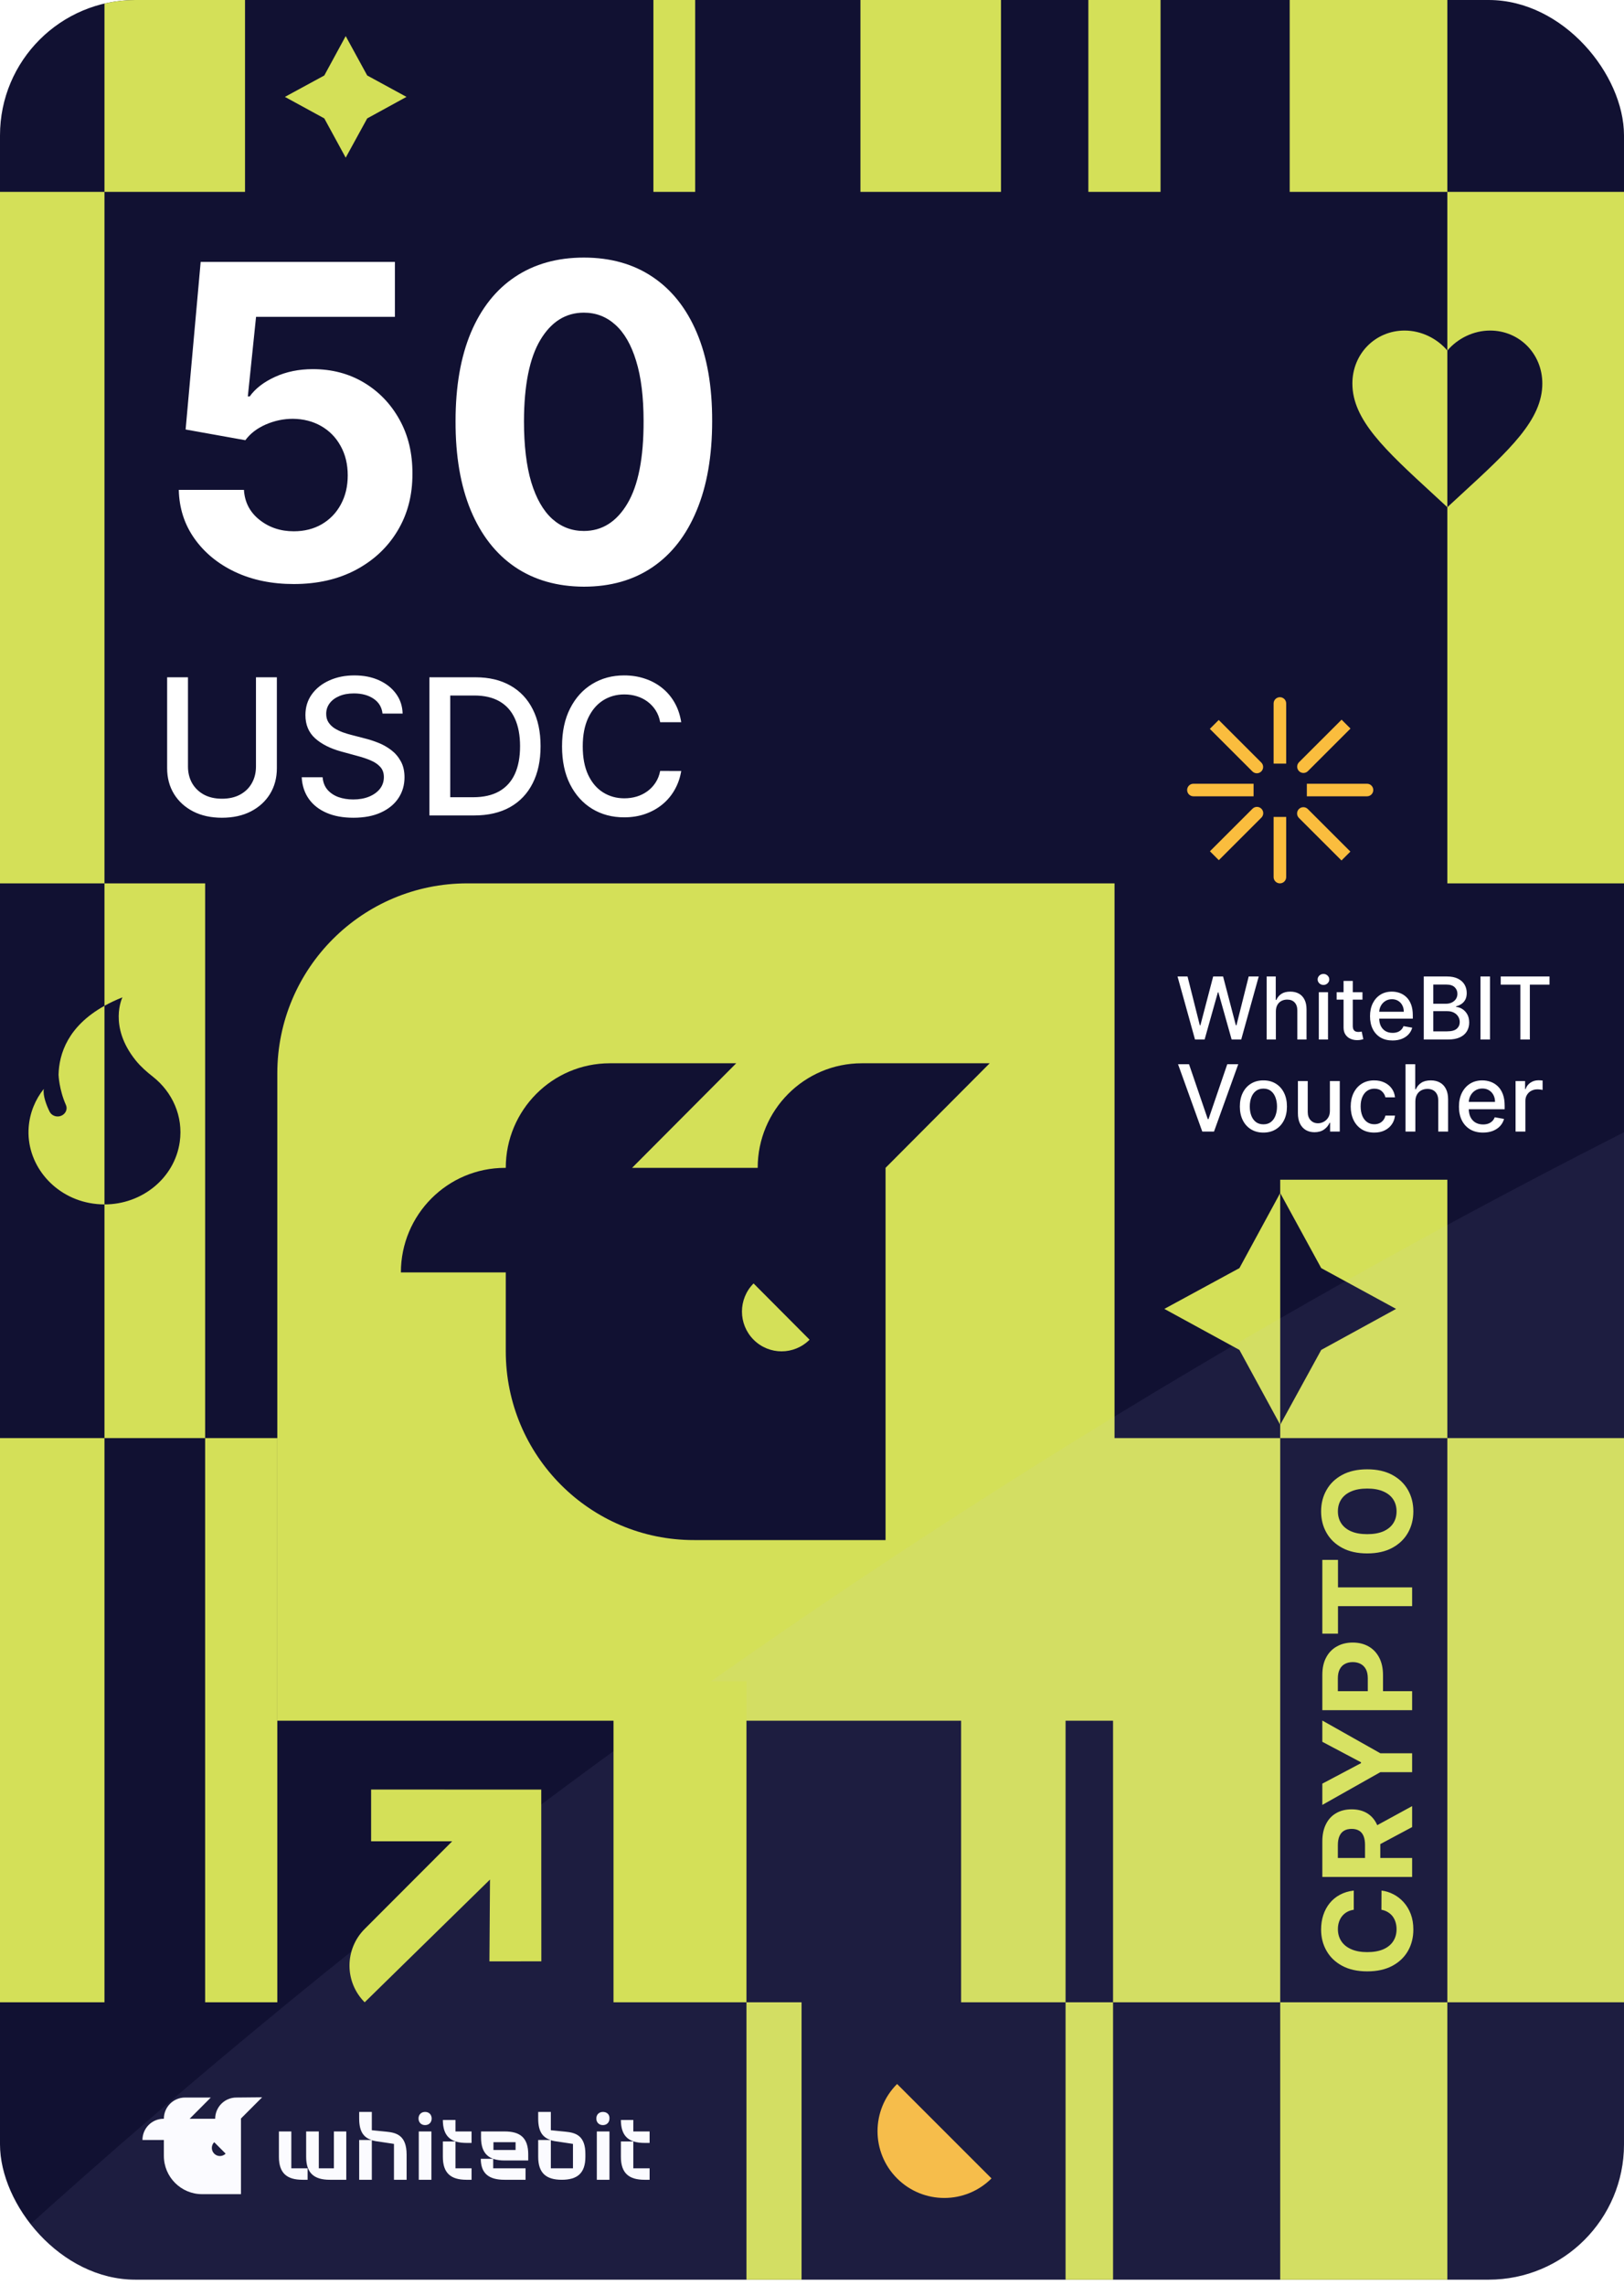 <svg width="300" height="422" viewBox="0 0 300 422" fill="none" xmlns="http://www.w3.org/2000/svg">
<g clip-path="url(#clip0_657_3842)">
<rect width="300" height="421.053" rx="25" fill="#111132"/>
<rect y="35.438" width="19.298" height="127.719" fill="#D4E058"/>
<rect x="177.544" y="310.526" width="19.298" height="59.298" fill="#D4E058"/>
<rect x="137.895" y="369.825" width="10.175" height="51.228" fill="#D4E058"/>
<rect x="267.368" y="265.614" width="32.632" height="104.211" fill="#D4E058"/>
<rect x="236.491" y="369.825" width="30.877" height="51.228" fill="#D4E058"/>
<rect x="238.246" width="29.123" height="35.439" fill="#D4E058"/>
<rect x="201.053" width="13.333" height="35.439" fill="#D4E058"/>
<rect x="120.702" width="7.719" height="35.439" fill="#D4E058"/>
<rect x="158.947" width="25.965" height="35.439" fill="#D4E058"/>
<rect x="19.298" width="25.965" height="35.439" fill="#D4E058"/>
<rect x="196.842" y="369.825" width="8.772" height="51.228" fill="#D4E058"/>
<rect x="37.895" y="265.614" width="13.333" height="104.211" fill="#D4E058"/>
<rect y="265.614" width="19.298" height="104.211" fill="#D4E058"/>
<path d="M205.614 265.614H236.491V369.825H205.614V265.614Z" fill="#D4E058"/>
<path fill-rule="evenodd" clip-rule="evenodd" d="M267.368 217.895H236.491V220.351L228.957 234.22L215.088 241.754L228.957 249.331L236.491 263.158V265.614H267.368V217.895ZM236.491 263.158L244.068 249.331L257.895 241.754L244.068 234.22L236.491 220.351V263.158Z" fill="#D4E058"/>
<path fill-rule="evenodd" clip-rule="evenodd" d="M86.316 163.158C66.937 163.158 51.228 178.867 51.228 198.245V317.816H205.886V163.158H86.316ZM182.829 196.382L163.587 215.701H163.589V284.452H128.24C109.027 284.491 93.431 268.865 93.431 249.575V235.018H74.057C74.057 224.352 82.665 215.704 93.288 215.704H93.431V215.698C93.431 205.035 102.04 196.387 112.663 196.387L136.007 196.382L116.765 215.701H139.968C139.968 205.035 148.576 196.387 159.199 196.387L182.829 196.382ZM139.206 237.051C136.347 239.92 136.347 244.571 139.206 247.441C142.061 250.311 146.694 250.311 149.552 247.441L139.206 237.051Z" fill="#D4E058"/>
<path d="M220.753 192L217.523 180.354H219.371L221.64 189.373H221.748L224.108 180.354H225.939L228.299 189.378H228.407L230.67 180.354H232.524L229.288 192H227.52L225.069 183.277H224.978L222.527 192H220.753ZM235.69 186.814V192H233.99V180.354H235.667V184.687H235.775C235.98 184.217 236.293 183.844 236.714 183.567C237.134 183.29 237.684 183.152 238.363 183.152C238.962 183.152 239.485 183.275 239.932 183.521C240.383 183.768 240.732 184.135 240.979 184.625C241.229 185.11 241.354 185.716 241.354 186.444V192H239.654V186.649C239.654 186.008 239.489 185.512 239.159 185.159C238.829 184.803 238.37 184.625 237.783 184.625C237.381 184.625 237.021 184.71 236.702 184.88C236.388 185.051 236.139 185.301 235.957 185.631C235.779 185.957 235.69 186.351 235.69 186.814ZM243.623 192V183.265H245.323V192H243.623ZM244.482 181.918C244.186 181.918 243.932 181.819 243.72 181.622C243.511 181.421 243.407 181.182 243.407 180.906C243.407 180.625 243.511 180.386 243.72 180.189C243.932 179.988 244.186 179.888 244.482 179.888C244.777 179.888 245.029 179.988 245.238 180.189C245.45 180.386 245.556 180.625 245.556 180.906C245.556 181.182 245.45 181.421 245.238 181.622C245.029 181.819 244.777 181.918 244.482 181.918ZM251.688 183.265V184.63H246.917V183.265H251.688ZM248.196 181.173H249.897V189.435C249.897 189.765 249.946 190.013 250.044 190.18C250.143 190.343 250.27 190.455 250.425 190.516C250.585 190.573 250.757 190.601 250.943 190.601C251.079 190.601 251.199 190.592 251.301 190.573C251.404 190.554 251.483 190.539 251.54 190.527L251.847 191.932C251.749 191.97 251.608 192.008 251.426 192.045C251.244 192.087 251.017 192.11 250.744 192.114C250.297 192.121 249.88 192.042 249.493 191.875C249.106 191.708 248.793 191.45 248.555 191.102C248.316 190.753 248.196 190.315 248.196 189.788V181.173ZM257.239 192.176C256.379 192.176 255.638 191.992 255.016 191.625C254.398 191.253 253.92 190.732 253.583 190.061C253.249 189.386 253.082 188.596 253.082 187.69C253.082 186.795 253.249 186.006 253.583 185.324C253.92 184.642 254.39 184.109 254.993 183.726C255.6 183.343 256.309 183.152 257.12 183.152C257.613 183.152 258.09 183.233 258.553 183.396C259.015 183.559 259.431 183.815 259.798 184.164C260.166 184.513 260.456 184.966 260.668 185.523C260.881 186.076 260.987 186.749 260.987 187.542V188.145H254.044V186.871H259.321C259.321 186.423 259.23 186.027 259.048 185.682C258.866 185.333 258.61 185.059 258.28 184.858C257.954 184.657 257.571 184.556 257.131 184.556C256.654 184.556 256.237 184.674 255.88 184.909C255.528 185.14 255.255 185.443 255.061 185.819C254.872 186.19 254.777 186.594 254.777 187.03V188.025C254.777 188.609 254.879 189.106 255.084 189.515C255.293 189.924 255.583 190.237 255.954 190.453C256.326 190.666 256.76 190.772 257.256 190.772C257.579 190.772 257.872 190.726 258.138 190.635C258.403 190.54 258.633 190.4 258.826 190.214C259.019 190.029 259.167 189.799 259.269 189.526L260.879 189.816C260.75 190.29 260.519 190.705 260.185 191.062C259.855 191.414 259.44 191.689 258.94 191.886C258.443 192.08 257.876 192.176 257.239 192.176ZM263.01 192V180.354H267.275C268.101 180.354 268.785 180.49 269.328 180.763C269.87 181.033 270.275 181.398 270.545 181.861C270.814 182.32 270.948 182.837 270.948 183.413C270.948 183.899 270.859 184.308 270.681 184.642C270.503 184.971 270.264 185.237 269.964 185.438C269.669 185.635 269.343 185.779 268.986 185.87V185.984C269.373 186.003 269.75 186.128 270.118 186.359C270.49 186.586 270.797 186.911 271.039 187.331C271.282 187.752 271.403 188.264 271.403 188.867C271.403 189.462 271.263 189.996 270.982 190.47C270.706 190.94 270.277 191.314 269.697 191.591C269.117 191.864 268.376 192 267.474 192H263.01ZM264.767 190.493H267.303C268.145 190.493 268.748 190.33 269.111 190.004C269.475 189.678 269.657 189.27 269.657 188.781C269.657 188.414 269.565 188.076 269.379 187.769C269.193 187.462 268.928 187.218 268.583 187.036C268.241 186.854 267.836 186.763 267.366 186.763H264.767V190.493ZM264.767 185.392H267.121C267.515 185.392 267.87 185.316 268.185 185.165C268.503 185.013 268.755 184.801 268.941 184.528C269.13 184.251 269.225 183.925 269.225 183.55C269.225 183.068 269.057 182.665 268.719 182.339C268.382 182.012 267.864 181.849 267.167 181.849H264.767V185.392ZM275.244 180.354V192H273.487V180.354H275.244ZM277.229 181.867V180.354H286.242V181.867H282.609V192H280.857V181.867H277.229ZM219.647 196.56L223.109 206.692H223.249L226.712 196.56H228.74L224.264 209H222.095L217.618 196.56H219.647ZM233.386 209.188C232.511 209.188 231.748 208.988 231.096 208.587C230.444 208.186 229.937 207.625 229.577 206.904C229.217 206.184 229.036 205.341 229.036 204.377C229.036 203.41 229.217 202.563 229.577 201.838C229.937 201.114 230.444 200.551 231.096 200.15C231.748 199.749 232.511 199.548 233.386 199.548C234.26 199.548 235.024 199.749 235.676 200.15C236.328 200.551 236.834 201.114 237.194 201.838C237.555 202.563 237.735 203.41 237.735 204.377C237.735 205.341 237.555 206.184 237.194 206.904C236.834 207.625 236.328 208.186 235.676 208.587C235.024 208.988 234.26 209.188 233.386 209.188ZM233.392 207.664C233.959 207.664 234.428 207.514 234.801 207.214C235.174 206.914 235.449 206.516 235.627 206.018C235.809 205.519 235.9 204.971 235.9 204.371C235.9 203.776 235.809 203.229 235.627 202.731C235.449 202.229 235.174 201.826 234.801 201.523C234.428 201.219 233.959 201.067 233.392 201.067C232.821 201.067 232.347 201.219 231.97 201.523C231.598 201.826 231.32 202.229 231.138 202.731C230.96 203.229 230.871 203.776 230.871 204.371C230.871 204.971 230.96 205.519 231.138 206.018C231.32 206.516 231.598 206.914 231.97 207.214C232.347 207.514 232.821 207.664 233.392 207.664ZM245.672 205.131V199.67H247.495V209H245.709V207.384H245.612C245.397 207.882 245.053 208.297 244.579 208.629C244.109 208.957 243.524 209.121 242.824 209.121C242.224 209.121 241.694 208.99 241.232 208.727C240.775 208.459 240.414 208.065 240.151 207.542C239.892 207.02 239.762 206.374 239.762 205.604V199.67H241.578V205.386C241.578 206.022 241.755 206.528 242.107 206.904C242.459 207.281 242.917 207.469 243.48 207.469C243.82 207.469 244.158 207.384 244.494 207.214C244.834 207.044 245.116 206.787 245.338 206.443C245.565 206.099 245.676 205.661 245.672 205.131ZM253.865 209.188C252.962 209.188 252.185 208.984 251.533 208.575C250.885 208.162 250.387 207.593 250.038 206.868C249.69 206.143 249.516 205.313 249.516 204.377C249.516 203.43 249.694 202.594 250.05 201.869C250.407 201.14 250.909 200.571 251.557 200.162C252.205 199.753 252.968 199.548 253.847 199.548C254.556 199.548 255.187 199.68 255.742 199.943C256.297 200.202 256.744 200.567 257.084 201.037C257.429 201.506 257.633 202.055 257.698 202.683H255.93C255.833 202.245 255.61 201.869 255.262 201.553C254.918 201.237 254.456 201.079 253.877 201.079C253.371 201.079 252.928 201.213 252.547 201.48C252.17 201.743 251.877 202.12 251.666 202.61C251.456 203.096 251.35 203.671 251.35 204.335C251.35 205.015 251.454 205.602 251.66 206.096C251.867 206.591 252.158 206.973 252.535 207.245C252.916 207.516 253.363 207.652 253.877 207.652C254.221 207.652 254.533 207.589 254.813 207.463C255.096 207.334 255.333 207.149 255.523 206.91C255.718 206.672 255.853 206.384 255.93 206.048H257.698C257.633 206.651 257.437 207.19 257.109 207.664C256.781 208.137 256.341 208.51 255.791 208.781C255.244 209.053 254.602 209.188 253.865 209.188ZM261.456 203.46V209H259.64V196.56H261.432V201.188H261.548C261.766 200.686 262.1 200.287 262.55 199.992C262.999 199.696 263.587 199.548 264.311 199.548C264.951 199.548 265.51 199.68 265.988 199.943C266.47 200.206 266.842 200.599 267.106 201.122C267.373 201.64 267.506 202.288 267.506 203.065V209H265.69V203.284C265.69 202.6 265.514 202.069 265.162 201.693C264.809 201.312 264.319 201.122 263.692 201.122C263.263 201.122 262.878 201.213 262.538 201.395C262.202 201.577 261.936 201.844 261.742 202.197C261.552 202.545 261.456 202.966 261.456 203.46ZM273.951 209.188C273.032 209.188 272.24 208.992 271.576 208.599C270.916 208.202 270.406 207.645 270.046 206.929C269.689 206.208 269.511 205.364 269.511 204.396C269.511 203.44 269.689 202.598 270.046 201.869C270.406 201.14 270.908 200.571 271.552 200.162C272.2 199.753 272.957 199.548 273.824 199.548C274.35 199.548 274.86 199.635 275.354 199.81C275.848 199.984 276.292 200.257 276.685 200.63C277.078 201.002 277.387 201.486 277.614 202.081C277.841 202.673 277.954 203.391 277.954 204.238V204.882H270.538V203.521H276.174C276.174 203.043 276.077 202.62 275.883 202.251C275.689 201.879 275.415 201.585 275.063 201.371C274.715 201.156 274.306 201.049 273.836 201.049C273.326 201.049 272.88 201.174 272.5 201.425C272.123 201.672 271.831 201.996 271.625 202.397C271.422 202.794 271.321 203.225 271.321 203.691V204.754C271.321 205.378 271.43 205.908 271.649 206.346C271.872 206.783 272.182 207.117 272.578 207.348C272.975 207.575 273.439 207.688 273.97 207.688C274.314 207.688 274.628 207.639 274.911 207.542C275.194 207.441 275.439 207.291 275.646 207.093C275.853 206.894 276.01 206.649 276.12 206.358L277.839 206.667C277.701 207.174 277.454 207.617 277.098 207.998C276.745 208.374 276.302 208.668 275.767 208.879C275.237 209.085 274.632 209.188 273.951 209.188ZM279.969 209V199.67H281.725V201.152H281.822C281.992 200.65 282.292 200.255 282.721 199.968C283.154 199.676 283.644 199.53 284.191 199.53C284.304 199.53 284.438 199.534 284.592 199.542C284.75 199.55 284.873 199.561 284.962 199.573V201.31C284.89 201.29 284.76 201.267 284.574 201.243C284.387 201.215 284.201 201.201 284.015 201.201C283.586 201.201 283.203 201.292 282.867 201.474C282.535 201.652 282.272 201.901 282.077 202.221C281.883 202.537 281.786 202.897 281.786 203.302V209H279.969Z" fill="white"/>
<path d="M104.453 393.724L101.757 393.454V390.073H99.421V391.335C99.421 393.95 100.454 394.851 101.712 395.257H99.421V398.367C99.421 401.387 100.904 402.604 103.779 402.604C106.655 402.604 108.138 401.387 108.138 398.367V397.961C108.183 394.355 106.251 393.905 104.453 393.724ZM105.846 400.486H101.757V395.302C102.207 395.437 102.701 395.527 103.15 395.572L105.846 395.978V400.486ZM111.373 390.073C110.654 390.073 110.16 390.569 110.16 391.29C110.16 392.011 110.654 392.507 111.373 392.507C112.092 392.507 112.586 392.011 112.586 391.29C112.631 390.569 112.137 390.073 111.373 390.073ZM116.99 393.679V391.561H114.698C114.698 394.581 116.181 395.798 119.056 395.798H120V393.679H116.99ZM116.99 395.527H114.698V398.367C114.698 401.387 116.181 402.604 119.056 402.604H120V400.486H116.99V395.527ZM110.25 402.604H112.586V393.679H110.25V402.604Z" fill="white"/>
<path d="M71.383 393.724L68.687 393.454V390.073H66.351V391.335C66.351 393.95 67.384 394.851 68.642 395.257H66.351V402.604H68.687V395.302C69.137 395.437 69.631 395.527 70.08 395.572L72.776 395.978V402.604H75.113V397.961C75.113 394.355 73.18 393.905 71.383 393.724ZM61.678 400.485H58.892V393.679H56.556V398.367C56.556 401.387 58.038 402.604 60.914 402.604H63.969V393.679H61.678V400.485ZM53.859 393.679H51.523V398.367C51.523 401.387 53.006 402.604 55.882 402.604H56.825V400.485H53.815V393.679H53.859ZM93.22 393.679H88.862V394.806C88.862 397.826 90.345 399.043 93.22 399.043H97.579V397.916C97.579 394.851 96.096 393.679 93.22 393.679ZM95.287 397.105H93.22H91.153V395.662H95.242V397.105H95.287ZM78.528 390.073C77.809 390.073 77.314 390.569 77.314 391.29C77.314 392.011 77.809 392.507 78.528 392.507C79.246 392.507 79.741 392.011 79.741 391.29C79.741 390.569 79.246 390.073 78.528 390.073ZM77.359 402.604H79.696V393.679H77.359V402.604ZM84.144 395.527H81.808V398.367C81.808 401.387 83.29 402.604 86.166 402.604H87.11V400.485H84.144V395.527ZM84.144 391.561H81.808C81.808 394.581 83.29 395.798 86.166 395.798H87.11V393.679H84.144V391.561ZM91.153 398.728H88.817C88.817 401.432 90.3 402.604 93.175 402.604H97.085V400.485H91.109V398.728H91.153ZM43.66 387.414C41.503 387.414 39.751 389.172 39.751 391.335H35.033L38.942 387.414H34.179C32.022 387.414 30.27 389.172 30.27 391.335H30.225C28.068 391.335 26.316 393.093 26.316 395.257H30.27V398.187C30.27 402.108 33.46 405.263 37.324 405.263H44.514V391.29L48.423 387.369L43.66 387.414ZM39.571 397.781C38.987 397.195 38.987 396.248 39.571 395.662L41.683 397.781C41.099 398.367 40.155 398.367 39.571 397.781Z" fill="white"/>
<path d="M54.264 107.873C50.213 107.873 46.602 107.128 43.431 105.637C40.279 104.147 37.776 102.093 35.922 99.476C34.069 96.858 33.104 93.859 33.028 90.477H45.064C45.198 92.751 46.154 94.594 47.93 96.008C49.707 97.422 51.818 98.129 54.264 98.129C56.212 98.129 57.932 97.699 59.422 96.839C60.932 95.96 62.107 94.747 62.947 93.2C63.807 91.633 64.237 89.837 64.237 87.812C64.237 85.749 63.797 83.933 62.919 82.367C62.059 80.8 60.865 79.578 59.336 78.699C57.808 77.82 56.06 77.371 54.092 77.352C52.372 77.352 50.701 77.705 49.077 78.412C47.472 79.119 46.22 80.084 45.322 81.306L34.289 79.329L37.069 48.378H72.949V58.523H47.3L45.781 73.225H46.125C47.157 71.773 48.714 70.569 50.796 69.614C52.879 68.659 55.209 68.181 57.789 68.181C61.323 68.181 64.476 69.012 67.246 70.674C70.016 72.337 72.204 74.62 73.809 77.524C75.414 80.409 76.206 83.733 76.187 87.497C76.206 91.451 75.289 94.967 73.436 98.043C71.602 101.1 69.032 103.507 65.727 105.265C62.441 107.003 58.62 107.873 54.264 107.873ZM107.855 108.36C102.926 108.341 98.684 107.128 95.13 104.72C91.596 102.313 88.873 98.826 86.963 94.26C85.071 89.694 84.135 84.201 84.154 77.781C84.154 71.381 85.1 65.927 86.992 61.418C88.902 56.909 91.625 53.479 95.159 51.129C98.713 48.76 102.945 47.576 107.855 47.576C112.765 47.576 116.987 48.76 120.522 51.129C124.075 53.498 126.807 56.937 128.718 61.446C130.629 65.936 131.574 71.381 131.555 77.781C131.555 84.22 130.6 89.722 128.689 94.289C126.798 98.855 124.085 102.342 120.55 104.749C117.016 107.156 112.784 108.36 107.855 108.36ZM107.855 98.072C111.217 98.072 113.902 96.381 115.908 92.999C117.914 89.617 118.907 84.545 118.888 77.781C118.888 73.33 118.43 69.624 117.513 66.662C116.615 63.701 115.335 61.475 113.672 59.985C112.029 58.495 110.09 57.749 107.855 57.749C104.511 57.749 101.837 59.421 99.83 62.765C97.824 66.108 96.812 71.114 96.793 77.781C96.793 82.29 97.242 86.054 98.14 89.073C99.057 92.073 100.346 94.327 102.008 95.836C103.671 97.326 105.619 98.072 107.855 98.072Z" fill="white"/>
<path d="M47.284 125.096H51.146V141.88C51.146 143.666 50.727 145.248 49.888 146.627C49.049 147.998 47.869 149.078 46.349 149.867C44.829 150.647 43.047 151.038 41.004 151.038C38.968 151.038 37.191 150.647 35.671 149.867C34.151 149.078 32.971 147.998 32.132 146.627C31.293 145.248 30.874 143.666 30.874 141.88V125.096H34.724V141.568C34.724 142.723 34.977 143.749 35.484 144.646C35.999 145.543 36.726 146.249 37.664 146.764C38.603 147.271 39.716 147.524 41.004 147.524C42.3 147.524 43.417 147.271 44.355 146.764C45.302 146.249 46.025 145.543 46.523 144.646C47.03 143.749 47.284 142.723 47.284 141.568V125.096ZM70.662 131.799C70.529 130.62 69.981 129.706 69.017 129.058C68.054 128.402 66.841 128.074 65.379 128.074C64.332 128.074 63.427 128.24 62.663 128.572C61.898 128.896 61.304 129.345 60.881 129.918C60.465 130.483 60.258 131.127 60.258 131.849C60.258 132.456 60.399 132.979 60.681 133.419C60.972 133.86 61.35 134.229 61.815 134.528C62.289 134.819 62.795 135.064 63.335 135.263C63.875 135.454 64.394 135.612 64.893 135.737L67.385 136.385C68.199 136.584 69.034 136.854 69.889 137.195C70.745 137.535 71.538 137.984 72.269 138.54C73 139.097 73.59 139.786 74.039 140.609C74.496 141.431 74.724 142.415 74.724 143.562C74.724 145.007 74.35 146.291 73.603 147.412C72.863 148.533 71.787 149.418 70.375 150.066C68.972 150.714 67.273 151.038 65.279 151.038C63.369 151.038 61.715 150.735 60.32 150.128C58.925 149.522 57.832 148.662 57.043 147.549C56.254 146.428 55.818 145.099 55.735 143.562H59.597C59.672 144.484 59.971 145.252 60.494 145.867C61.026 146.473 61.703 146.926 62.525 147.225C63.356 147.516 64.266 147.661 65.254 147.661C66.342 147.661 67.31 147.491 68.157 147.15C69.013 146.801 69.686 146.32 70.176 145.705C70.666 145.082 70.911 144.355 70.911 143.524C70.911 142.769 70.695 142.15 70.263 141.668C69.84 141.186 69.262 140.787 68.531 140.472C67.808 140.156 66.99 139.878 66.077 139.637L63.061 138.815C61.018 138.258 59.398 137.44 58.202 136.36C57.014 135.28 56.42 133.851 56.42 132.074C56.42 130.603 56.819 129.32 57.616 128.223C58.414 127.127 59.493 126.275 60.856 125.669C62.218 125.054 63.755 124.747 65.466 124.747C67.194 124.747 68.718 125.05 70.039 125.657C71.368 126.263 72.415 127.098 73.179 128.161C73.943 129.216 74.342 130.429 74.375 131.799H70.662ZM87.586 150.614H79.325V125.096H87.847C90.348 125.096 92.495 125.607 94.289 126.629C96.084 127.642 97.458 129.1 98.414 131.002C99.377 132.896 99.859 135.168 99.859 137.818C99.859 140.476 99.373 142.76 98.401 144.671C97.438 146.581 96.042 148.052 94.215 149.082C92.387 150.103 90.178 150.614 87.586 150.614ZM83.175 147.25H87.374C89.318 147.25 90.933 146.885 92.221 146.154C93.509 145.414 94.472 144.347 95.112 142.951C95.751 141.547 96.071 139.836 96.071 137.818C96.071 135.816 95.751 134.117 95.112 132.722C94.481 131.326 93.538 130.267 92.283 129.544C91.029 128.821 89.472 128.46 87.611 128.46H83.175V147.25ZM125.842 133.394H121.954C121.805 132.564 121.526 131.833 121.119 131.201C120.712 130.57 120.214 130.034 119.624 129.594C119.034 129.154 118.374 128.821 117.643 128.597C116.92 128.373 116.152 128.261 115.338 128.261C113.867 128.261 112.551 128.63 111.388 129.37C110.233 130.109 109.319 131.193 108.647 132.622C107.982 134.051 107.65 135.795 107.65 137.855C107.65 139.932 107.982 141.684 108.647 143.113C109.319 144.542 110.237 145.622 111.4 146.353C112.563 147.084 113.872 147.449 115.325 147.449C116.131 147.449 116.895 147.341 117.618 147.125C118.349 146.901 119.009 146.573 119.599 146.141C120.189 145.709 120.687 145.182 121.094 144.559C121.51 143.927 121.796 143.205 121.954 142.391L125.842 142.403C125.634 143.657 125.231 144.812 124.633 145.867C124.043 146.914 123.283 147.819 122.353 148.583C121.431 149.339 120.376 149.925 119.188 150.34C118 150.755 116.704 150.963 115.3 150.963C113.091 150.963 111.122 150.44 109.394 149.393C107.666 148.338 106.304 146.831 105.307 144.87C104.319 142.91 103.825 140.571 103.825 137.855C103.825 135.13 104.323 132.792 105.32 130.84C106.317 128.88 107.679 127.376 109.407 126.329C111.134 125.275 113.099 124.747 115.3 124.747C116.654 124.747 117.917 124.942 119.088 125.333C120.268 125.715 121.327 126.28 122.266 127.027C123.204 127.767 123.981 128.672 124.596 129.744C125.21 130.807 125.626 132.024 125.842 133.394Z" fill="white"/>
<path d="M235.273 141.039H237.596V129.933C237.596 129.292 237.076 128.772 236.435 128.772C235.793 128.772 235.273 129.292 235.273 129.933V141.039ZM235.273 161.997C235.273 162.638 235.793 163.158 236.435 163.158C237.076 163.158 237.596 162.638 237.596 161.997V150.891H235.273V161.997ZM232.998 142.483C233.451 142.03 233.451 141.294 232.998 140.841L225.133 132.981L223.49 134.622L231.356 142.483C231.809 142.937 232.544 142.937 232.998 142.483ZM239.947 149.428C239.494 149.881 239.494 150.617 239.947 151.07L247.812 158.93L249.455 157.289L241.589 149.428C241.136 148.974 240.401 148.974 239.947 149.428ZM231.572 144.757H220.459C219.818 144.757 219.298 145.277 219.298 145.918C219.298 146.559 219.818 147.078 220.459 147.078H231.572V144.757ZM241.41 144.757V147.078H252.524C253.165 147.078 253.684 146.559 253.684 145.918C253.684 145.277 253.165 144.757 252.524 144.757H241.41ZM249.473 134.566L247.831 132.924L239.966 140.784C239.512 141.238 239.512 141.973 239.966 142.427C240.42 142.88 241.155 142.88 241.608 142.427L249.473 134.566ZM223.509 157.232L225.152 158.874L233.016 151.014C233.47 150.56 233.47 149.825 233.016 149.371C232.563 148.918 231.828 148.918 231.374 149.371L223.509 157.232Z" fill="#FABD3E"/>
<path d="M165.717 402.353C160.901 397.538 160.901 389.727 165.717 384.912L183.158 402.353C178.343 407.169 170.532 407.169 165.717 402.353Z" fill="#FABD3E"/>
<path fill-rule="evenodd" clip-rule="evenodd" d="M37.895 163.158H19.298V185.776C12.566 189.529 10.906 194.607 10.817 198.518L10.822 198.565C10.822 198.565 10.908 201.221 12.18 204.101C12.587 205.02 11.921 206.053 10.882 206.196C10.158 206.296 9.457 205.93 9.152 205.3C8.605 204.173 7.883 202.38 8.091 201.116C6.521 203.091 5.504 205.509 5.299 208.194C4.795 214.814 9.636 220.869 16.489 222.185C17.435 222.367 18.374 222.455 19.298 222.456V265.614H37.895V163.158ZM19.298 222.456C26.22 222.464 32.252 217.608 33.205 210.917C33.88 206.179 31.842 201.688 28.225 198.853L28.225 198.853C27.083 197.957 25.992 196.997 25.09 195.882C19.958 189.536 22.617 184.21 22.617 184.21C21.393 184.698 20.29 185.222 19.298 185.776V222.456Z" fill="#D4E058"/>
<path fill-rule="evenodd" clip-rule="evenodd" d="M300 35.438H267.368V64.751C265.456 62.493 262.526 61.053 259.474 61.053C254.07 61.053 249.825 65.338 249.825 70.833C249.825 77.537 255.79 83.032 264.825 91.337L267.368 93.684V163.158H300V35.438ZM267.368 93.684L267.369 93.684L269.912 91.337C278.948 83.032 284.912 77.537 284.912 70.833C284.912 65.338 280.667 61.053 275.263 61.053C272.211 61.053 269.281 62.493 267.369 64.751C267.369 64.751 267.369 64.751 267.368 64.751V93.684Z" fill="#D4E058"/>
<g style="mix-blend-mode:color-dodge" opacity="0.07" filter="url(#filter0_f_657_3842)">
<ellipse cx="946.672" cy="1331.33" rx="1359.04" ry="1275.9" fill="#C1C1FF"/>
</g>
<path d="M59.907 13.942L63.86 6.667L67.834 13.942L75.088 17.895L67.834 21.869L63.86 29.123L59.907 21.869L52.632 17.895L59.907 13.942Z" fill="#D4E058"/>
<rect x="113.333" y="310.526" width="24.561" height="59.298" fill="#D4E058"/>
<path d="M100 362.256L90.412 362.266L90.517 347.15L67.366 369.825C63.618 366.07 63.628 359.999 67.387 356.256L83.529 340.091H68.555V330.526L99.986 330.54L100 362.256Z" fill="#D4E058"/>
<path d="M250.08 349.187L250.08 352.734C249.621 352.799 249.213 352.931 248.857 353.131C248.495 353.331 248.187 353.587 247.933 353.9C247.68 354.213 247.485 354.575 247.35 354.985C247.215 355.39 247.148 355.83 247.148 356.306C247.148 357.164 247.361 357.912 247.788 358.549C248.209 359.186 248.824 359.68 249.634 360.031C250.439 360.382 251.416 360.558 252.566 360.558C253.749 360.558 254.742 360.382 255.547 360.031C256.351 359.675 256.959 359.178 257.369 358.541C257.779 357.904 257.984 357.167 257.984 356.33C257.984 355.86 257.922 355.425 257.798 355.026C257.674 354.621 257.493 354.262 257.256 353.949C257.013 353.636 256.718 353.376 256.373 353.171C256.027 352.961 255.633 352.815 255.19 352.734L255.206 349.187C255.968 349.278 256.702 349.508 257.409 349.875C258.111 350.237 258.74 350.725 259.296 351.341C259.847 351.951 260.285 352.68 260.609 353.528C260.927 354.37 261.086 355.323 261.086 356.387C261.086 357.866 260.752 359.189 260.082 360.355C259.413 361.516 258.443 362.434 257.175 363.109C255.906 363.778 254.37 364.113 252.566 364.113C250.757 364.113 249.219 363.773 247.95 363.093C246.681 362.412 245.714 361.489 245.05 360.323C244.381 359.156 244.046 357.844 244.046 356.387C244.046 355.425 244.181 354.535 244.451 353.714C244.721 352.888 245.115 352.156 245.633 351.519C246.146 350.882 246.775 350.364 247.52 349.964C248.266 349.559 249.119 349.3 250.08 349.187ZM260.86 346.672L244.273 346.672L244.273 340.128C244.273 338.875 244.497 337.806 244.945 336.92C245.388 336.03 246.017 335.352 246.832 334.888C247.642 334.418 248.595 334.183 249.691 334.183C250.792 334.183 251.74 334.421 252.534 334.896C253.322 335.371 253.927 336.059 254.348 336.961C254.769 337.857 254.98 338.943 254.98 340.217L254.98 344.598L252.161 344.598L252.161 340.784C252.161 340.114 252.069 339.558 251.886 339.115C251.702 338.673 251.427 338.343 251.06 338.127C250.693 337.906 250.236 337.795 249.691 337.795C249.14 337.795 248.676 337.906 248.298 338.127C247.92 338.343 247.634 338.675 247.439 339.123C247.24 339.566 247.14 340.125 247.14 340.8L247.14 343.165L260.86 343.165L260.86 346.672ZM253.311 337.714L260.86 333.592L260.86 337.463L253.311 341.496L253.311 337.714ZM244.273 333.367L244.273 329.439L251.416 325.657L251.416 325.495L244.273 321.712L244.273 317.784L254.996 323.834L260.86 323.834L260.86 327.317L254.996 327.317L244.273 333.367ZM260.86 315.869L244.273 315.869L244.273 309.325C244.273 308.067 244.513 306.995 244.994 306.11C245.469 305.224 246.13 304.549 246.978 304.085C247.82 303.615 248.792 303.38 249.893 303.38C250.995 303.38 251.967 303.618 252.809 304.093C253.651 304.568 254.307 305.256 254.777 306.158C255.247 307.054 255.482 308.14 255.482 309.414L255.482 313.585L252.671 313.585L252.671 309.981C252.671 309.306 252.555 308.75 252.323 308.312C252.086 307.87 251.759 307.54 251.343 307.324C250.922 307.103 250.439 306.992 249.893 306.992C249.343 306.992 248.862 307.103 248.452 307.324C248.036 307.54 247.715 307.87 247.488 308.312C247.256 308.755 247.14 309.317 247.14 309.997L247.14 312.362L260.86 312.362L260.86 315.869ZM247.164 301.734L244.273 301.734L244.273 288.111L247.164 288.111L247.164 293.189L260.86 293.189L260.86 296.656L247.164 296.656L247.164 301.734ZM252.566 271.383C254.375 271.383 255.914 271.726 257.183 272.411C258.451 273.092 259.421 274.02 260.09 275.197C260.754 276.369 261.086 277.686 261.086 279.15C261.086 280.624 260.752 281.947 260.082 283.118C259.413 284.29 258.443 285.216 257.175 285.896C255.906 286.577 254.37 286.917 252.566 286.917C250.757 286.917 249.219 286.577 247.95 285.896C246.681 285.216 245.714 284.29 245.05 283.118C244.381 281.947 244.046 280.624 244.046 279.15C244.046 277.686 244.381 276.369 245.05 275.197C245.714 274.02 246.681 273.092 247.95 272.411C249.219 271.726 250.757 271.383 252.566 271.383ZM252.566 274.938C251.394 274.938 250.406 275.114 249.602 275.465C248.797 275.81 248.187 276.299 247.771 276.931C247.356 277.562 247.148 278.302 247.148 279.15C247.148 279.997 247.356 280.737 247.771 281.369C248.187 282.001 248.797 282.492 249.602 282.843C250.406 283.188 251.394 283.361 252.566 283.361C253.738 283.361 254.726 283.188 255.53 282.843C256.335 282.492 256.945 282.001 257.361 281.369C257.777 280.737 257.984 279.997 257.984 279.15C257.984 278.302 257.777 277.562 257.361 276.931C256.945 276.299 256.335 275.81 255.53 275.465C254.726 275.114 253.738 274.938 252.566 274.938Z" fill="#D7E263"/>
</g>
<defs>
<filter id="filter0_f_657_3842" x="-1077.48" y="-609.683" width="4048.3" height="3882.02" filterUnits="userSpaceOnUse" color-interpolation-filters="sRGB">
<feFlood flood-opacity="0" result="BackgroundImageFix"/>
<feBlend mode="normal" in="SourceGraphic" in2="BackgroundImageFix" result="shape"/>
<feGaussianBlur stdDeviation="332.554" result="effect1_foregroundBlur_657_3842"/>
</filter>
<clipPath id="clip0_657_3842">
<rect width="300" height="421.053" rx="25" fill="white"/>
</clipPath>
</defs>
</svg>
